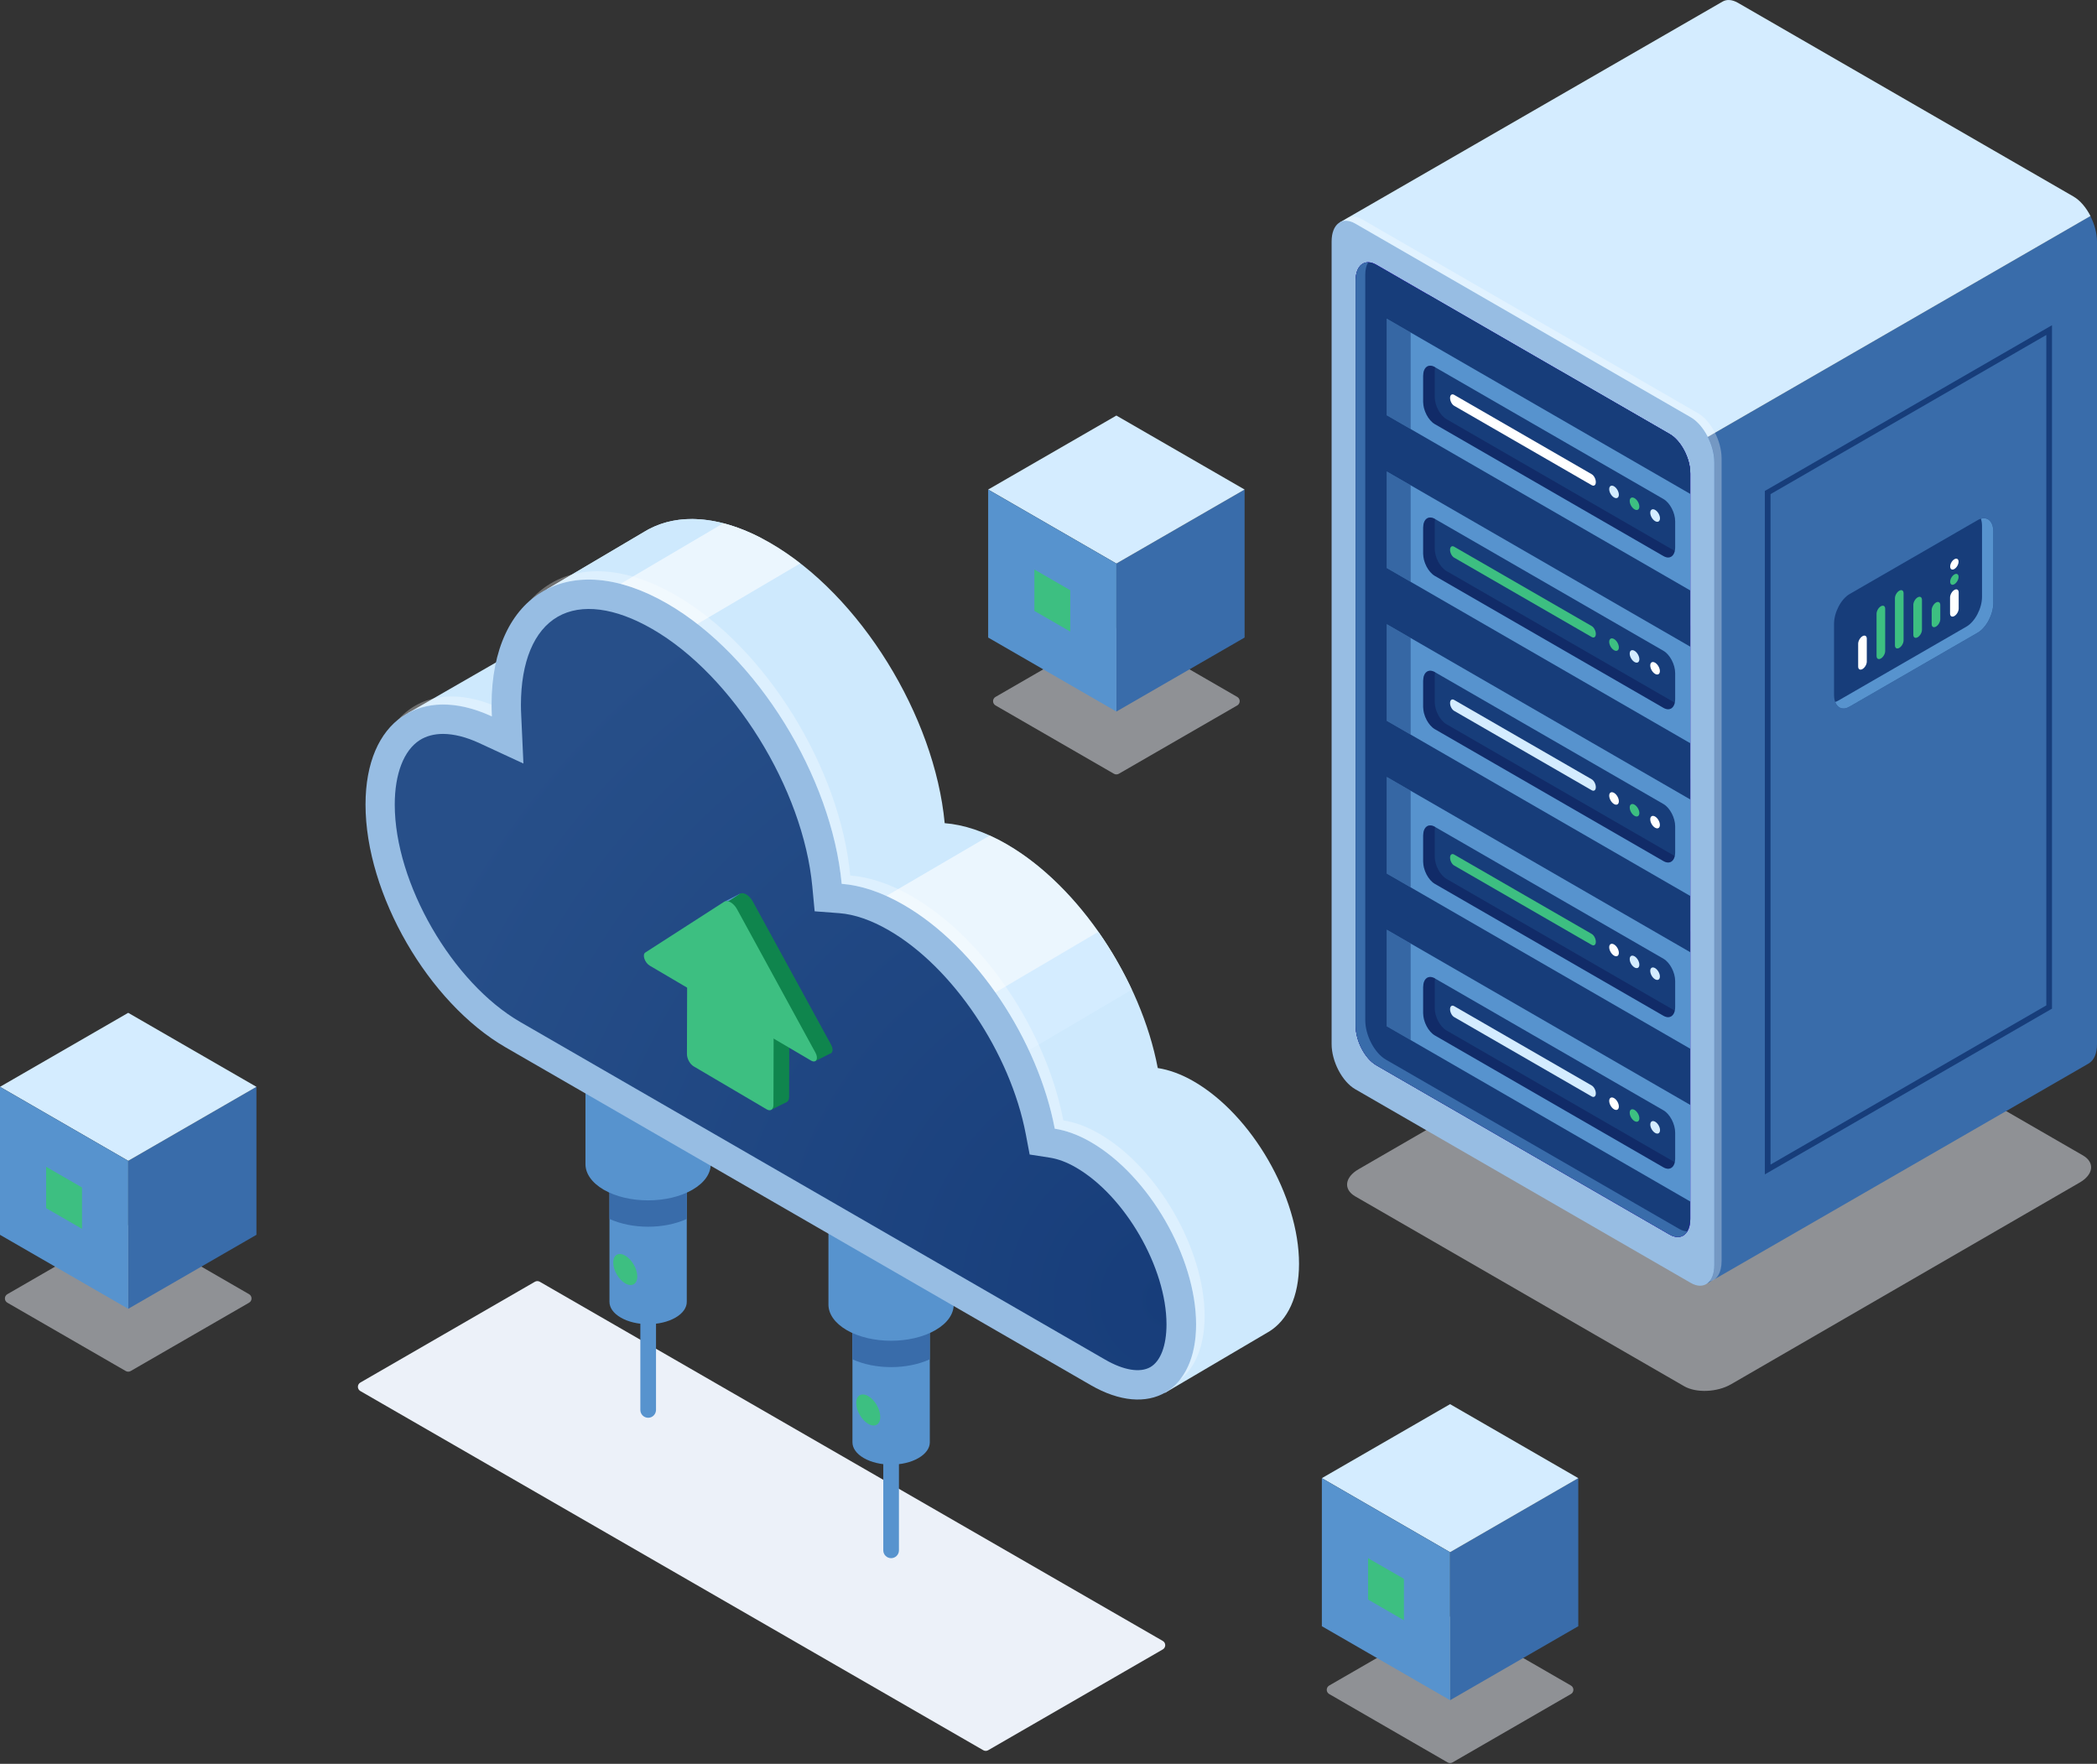 <svg width="428" height="360" viewBox="0 0 428 360" fill="none" xmlns="http://www.w3.org/2000/svg">
<rect x="0" y="0" width="428" height="360" fill="#333333" stroke="none"/>
<path opacity="0.5" d="M343.724 282.92L276.603 244.177C274.147 242.753 274.448 240.274 277.287 238.641L348.427 197.478C351.265 195.833 355.563 195.659 358.019 197.084L425.139 235.827C427.595 237.251 427.294 239.73 424.456 241.363L353.315 282.526C350.477 284.171 346.179 284.345 343.724 282.92Z" fill="#ECF1F9"/>
<path d="M348.565 89.168C348.565 89.168 311.715 92.678 289.519 94.381L348.38 261.988L426.239 217.095C426.251 217.083 426.262 217.083 426.274 217.072L426.413 216.991V216.979C427.386 216.365 428 215.022 428 213.134V49.314C428 47.588 427.479 45.723 426.644 44.09L348.565 89.168Z" fill="#396CAA"/>
<path d="M423.193 40.106L354.717 0.576C353.524 -0.107 352.435 -0.165 351.601 0.31L273.429 45.4L277.113 59.032L296.714 114.847L300.409 116.978L426.669 44.091C425.788 42.365 424.56 40.894 423.193 40.106Z" fill="#D4ECFF"/>
<path d="M345.079 261.837L276.603 222.307C273.938 220.767 271.784 216.643 271.784 213.099V49.279C271.784 45.735 273.938 44.102 276.603 45.631L345.079 85.161C347.743 86.702 349.898 90.825 349.898 94.369V258.201C349.898 261.745 347.743 263.378 345.079 261.837Z" fill="#97BDE3"/>
<path d="M346.55 84.327L278.074 44.797C276.533 43.905 275.166 44.09 274.286 45.075C274.981 44.971 275.768 45.133 276.614 45.619L345.09 85.15C347.754 86.69 349.909 90.813 349.909 94.358V258.189C349.909 259.683 349.527 260.83 348.878 261.559C350.361 261.328 351.38 259.799 351.38 257.367V93.547C351.369 89.991 349.214 85.868 346.55 84.327Z" fill="white" fill-opacity="0.3"/>
<path d="M340.768 251.969L280.911 217.42C278.583 216.076 276.694 212.474 276.694 209.37V57.225C276.694 54.121 278.583 52.696 280.911 54.04L340.768 88.59C343.097 89.933 344.985 93.535 344.985 96.639V248.784C344.985 251.888 343.097 253.313 340.768 251.969Z" fill="url(#paint0_linear)"/>
<path d="M340.768 251.969L280.911 217.42C278.583 216.076 276.694 212.474 276.694 209.37V57.225C276.694 54.121 278.583 52.696 280.911 54.04L340.768 88.59C343.097 89.933 344.985 93.535 344.985 96.639V248.784C344.985 251.888 343.097 253.313 340.768 251.969Z" fill="url(#paint1_linear)"/>
<path d="M340.768 251.969L280.911 217.42C278.583 216.076 276.694 212.474 276.694 209.37V57.225C276.694 54.121 278.583 52.696 280.911 54.04L340.768 88.59C343.097 89.933 344.985 93.535 344.985 96.639V248.784C344.985 251.888 343.097 253.313 340.768 251.969Z" fill="#173D7A"/>
<path d="M342.726 250.823L282.869 216.273C280.54 214.929 278.652 211.327 278.652 208.223V56.067C278.652 55.013 278.872 54.156 279.254 53.53C277.749 53.519 276.694 54.897 276.694 57.225V209.37C276.694 212.474 278.583 216.076 280.911 217.42L340.768 251.97C342.297 252.85 343.641 252.537 344.382 251.321C343.873 251.321 343.317 251.159 342.726 250.823Z" fill="#396CAA"/>
<path d="M340.769 182.117L318.515 169.272L283.032 189.75L344.974 225.504V190.155C344.986 187.074 343.097 183.461 340.769 182.117Z" fill="#173D7A"/>
<path d="M340.769 150.948L318.515 138.104L283.032 158.581L344.974 194.336V158.987C344.986 155.894 343.097 152.292 340.769 150.948Z" fill="#173D7A"/>
<path d="M340.769 119.769L318.515 106.925L283.032 127.402L344.974 163.157V127.807C344.986 124.715 343.097 121.113 340.769 119.769Z" fill="#173D7A"/>
<path d="M340.769 88.59L318.515 75.745L283.032 96.222L344.974 131.977V96.628C344.986 93.535 343.097 89.933 340.769 88.59Z" fill="#173D7A"/>
<path d="M340.769 88.59L291.512 60.155L283.032 65.055L344.974 100.809V96.639C344.986 93.535 343.098 89.933 340.769 88.59Z" fill="#173D7A"/>
<path d="M344.986 100.809L283.044 65.054V84.756L344.986 120.51V100.809Z" fill="#5793CE"/>
<path d="M344.986 131.988L283.044 96.234V115.935L344.986 151.69V131.988Z" fill="#5793CE"/>
<path d="M344.986 163.168L283.044 127.402V147.115L344.986 182.87V163.168Z" fill="#5793CE"/>
<path d="M344.986 194.348L283.044 158.582V178.295L344.986 214.049V194.348Z" fill="#5793CE"/>
<path d="M344.986 225.516L283.044 189.761V209.463L344.986 245.229V225.516Z" fill="#5793CE"/>
<path d="M339.517 113.493L292.855 86.564C291.535 85.8 290.469 83.761 290.469 82.012V76.731C290.469 74.97 291.535 74.171 292.855 74.924L339.517 101.853C340.838 102.617 341.904 104.656 341.904 106.405V111.686C341.904 113.447 340.838 114.257 339.517 113.493Z" fill="#173D7A"/>
<path opacity="0.3" d="M295.218 85.543C293.897 84.779 292.831 82.741 292.831 80.992V75.71C292.831 75.432 292.866 75.177 292.924 74.957L292.866 74.922C291.545 74.158 290.479 74.969 290.479 76.729V82.011C290.479 83.771 291.545 85.81 292.866 86.563L339.528 113.492C340.64 114.129 341.555 113.654 341.822 112.449L295.218 85.543Z" fill="#06033E"/>
<path d="M324.874 99.025L296.794 82.821C296.33 82.555 295.959 81.837 295.959 81.223C295.959 80.609 296.33 80.32 296.794 80.586L324.874 96.79C325.338 97.056 325.708 97.774 325.708 98.388C325.72 99.013 325.338 99.291 324.874 99.025Z" fill="white"/>
<path d="M339.517 144.474L292.855 117.545C291.535 116.781 290.469 114.742 290.469 112.993V107.712C290.469 105.951 291.535 105.152 292.855 105.905L339.517 132.834C340.838 133.598 341.904 135.637 341.904 137.386V142.667C341.904 144.428 340.838 145.238 339.517 144.474Z" fill="#173D7A"/>
<path opacity="0.3" d="M295.218 116.538C293.897 115.773 292.831 113.735 292.831 111.986V106.704C292.831 106.426 292.866 106.171 292.924 105.951L292.866 105.917C291.545 105.152 290.479 105.963 290.479 107.723V112.982C290.479 114.742 291.545 116.781 292.866 117.534L339.528 144.462C340.64 145.099 341.555 144.625 341.822 143.42L295.218 116.538Z" fill="#06033E"/>
<path d="M324.874 130.02L296.794 113.816C296.33 113.55 295.959 112.831 295.959 112.218C295.959 111.604 296.33 111.314 296.794 111.581L324.874 127.784C325.338 128.051 325.708 128.769 325.708 129.383C325.72 129.996 325.338 130.286 324.874 130.02Z" fill="#3DBF81"/>
<path d="M339.517 175.746L292.855 148.818C291.535 148.053 290.469 146.015 290.469 144.266V138.984C290.469 137.224 291.535 136.425 292.855 137.177L339.517 164.106C340.838 164.871 341.904 166.909 341.904 168.658V173.94C341.904 175.7 340.838 176.511 339.517 175.746Z" fill="#173D7A"/>
<path opacity="0.3" d="M295.218 147.81C293.897 147.046 292.831 145.007 292.831 143.258V137.977C292.831 137.699 292.866 137.444 292.924 137.224L292.866 137.189C291.545 136.425 290.479 137.235 290.479 138.996V144.277C290.479 146.038 291.545 148.076 292.866 148.829L339.528 175.758C340.64 176.395 341.555 175.92 341.822 174.716L295.218 147.81Z" fill="#06033E"/>
<path d="M324.874 161.292L296.794 145.088C296.33 144.822 295.959 144.104 295.959 143.49C295.959 142.876 296.33 142.587 296.794 142.853L324.874 159.057C325.338 159.323 325.708 160.041 325.708 160.655C325.72 161.269 325.338 161.558 324.874 161.292Z" fill="#D4ECFF"/>
<path d="M339.517 207.321L292.855 180.392C291.535 179.628 290.469 177.589 290.469 175.84V170.559C290.469 168.798 291.535 167.999 292.855 168.752L339.517 195.681C340.838 196.445 341.904 198.484 341.904 200.233V205.514C341.904 207.263 340.838 208.074 339.517 207.321Z" fill="#173D7A"/>
<path opacity="0.3" d="M295.218 179.372C293.897 178.607 292.831 176.569 292.831 174.82V169.538C292.831 169.26 292.866 169.006 292.924 168.785L292.866 168.751C291.545 167.986 290.479 168.797 290.479 170.558V175.839C290.479 177.6 291.545 179.638 292.866 180.391L339.528 207.32C340.64 207.957 341.555 207.482 341.822 206.277L295.218 179.372Z" fill="#06033E"/>
<path d="M324.874 192.854L296.794 176.65C296.33 176.384 295.959 175.665 295.959 175.052C295.959 174.438 296.33 174.148 296.794 174.415L324.874 190.618C325.338 190.885 325.708 191.603 325.708 192.217C325.72 192.83 325.338 193.12 324.874 192.854Z" fill="#3DBF81"/>
<path d="M339.517 238.258L292.855 211.329C291.535 210.564 290.469 208.526 290.469 206.777V201.495C290.469 199.735 291.535 198.936 292.855 199.689L339.517 226.617C340.838 227.382 341.904 229.42 341.904 231.169V236.451C341.904 238.211 340.838 239.01 339.517 238.258Z" fill="#173D7A"/>
<path opacity="0.3" d="M295.218 210.308C293.897 209.544 292.832 207.505 292.832 205.756V200.475C292.832 200.197 292.866 199.942 292.924 199.722L292.866 199.687C291.546 198.923 290.48 199.734 290.48 201.494V206.776C290.48 208.536 291.546 210.575 292.866 211.327L339.529 238.256C340.641 238.893 341.556 238.418 341.822 237.214L295.218 210.308Z" fill="#06033E"/>
<path d="M324.874 223.79L296.794 207.586C296.33 207.32 295.959 206.601 295.959 205.988C295.959 205.374 296.33 205.084 296.794 205.351L324.874 221.554C325.338 221.821 325.708 222.539 325.708 223.153C325.72 223.766 325.338 224.056 324.874 223.79Z" fill="#D4ECFF"/>
<path opacity="0.5" d="M283.043 65.054L287.92 67.869V87.57L283.043 84.756V65.054Z" fill="#173D7A"/>
<path opacity="0.5" d="M283.043 96.234L287.92 99.048V118.75L283.043 115.935V96.234Z" fill="#173D7A"/>
<path opacity="0.5" d="M283.043 127.402L287.92 130.216V149.929L283.043 147.115V127.402Z" fill="#173D7A"/>
<path opacity="0.5" d="M283.043 158.581L287.92 161.396V181.109L283.043 178.295V158.581Z" fill="#173D7A"/>
<path opacity="0.5" d="M283.043 189.761L287.92 192.576V212.289L283.043 209.463V189.761Z" fill="#173D7A"/>
<path d="M330.411 100.971C330.411 101.597 329.971 101.852 329.427 101.539C328.883 101.226 328.442 100.462 328.442 99.825C328.442 99.199 328.883 98.944 329.427 99.257C329.971 99.582 330.411 100.346 330.411 100.971Z" fill="#D4ECFF"/>
<path d="M334.594 103.392C334.594 104.017 334.154 104.272 333.61 103.959C333.065 103.647 332.625 102.882 332.625 102.245C332.625 101.608 333.065 101.365 333.61 101.678C334.154 102.002 334.594 102.766 334.594 103.392Z" fill="#3DBF81"/>
<path d="M338.515 106.434C338.903 106.21 338.903 105.485 338.516 104.815C338.129 104.145 337.501 103.783 337.113 104.007C336.725 104.231 336.724 104.955 337.112 105.626C337.499 106.296 338.127 106.658 338.515 106.434Z" fill="#D4ECFF"/>
<path d="M330.411 132.139C330.411 132.765 329.971 133.02 329.427 132.707C328.883 132.394 328.442 131.63 328.442 130.993C328.442 130.367 328.883 130.112 329.427 130.425C329.971 130.738 330.411 131.502 330.411 132.139Z" fill="#3DBF81"/>
<path d="M334.594 134.548C334.594 135.174 334.154 135.428 333.61 135.116C333.065 134.803 332.625 134.039 332.625 133.401C332.625 132.764 333.065 132.521 333.61 132.834C334.154 133.158 334.594 133.923 334.594 134.548Z" fill="#D4ECFF"/>
<path d="M338.787 136.969C338.787 137.594 338.347 137.849 337.803 137.537C337.258 137.224 336.818 136.459 336.818 135.822C336.818 135.185 337.258 134.942 337.803 135.255C338.347 135.579 338.787 136.344 338.787 136.969Z" fill="white"/>
<path d="M330.411 163.539C330.411 164.164 329.971 164.419 329.427 164.106C328.883 163.794 328.442 163.029 328.442 162.392C328.442 161.755 328.883 161.512 329.427 161.825C329.971 162.137 330.411 162.902 330.411 163.539Z" fill="white"/>
<path d="M334.594 165.948C334.594 166.573 334.154 166.828 333.61 166.515C333.065 166.203 332.625 165.438 332.625 164.801C332.625 164.176 333.065 163.921 333.61 164.234C334.154 164.558 334.594 165.322 334.594 165.948Z" fill="#3DBF81"/>
<path d="M338.787 168.369C338.787 168.994 338.347 169.249 337.803 168.936C337.258 168.624 336.818 167.859 336.818 167.222C336.818 166.597 337.258 166.342 337.803 166.655C338.347 166.967 338.787 167.743 338.787 168.369Z" fill="white"/>
<path d="M330.411 194.475C330.411 195.1 329.971 195.355 329.427 195.042C328.883 194.73 328.442 193.965 328.442 193.328C328.442 192.703 328.883 192.448 329.427 192.761C329.971 193.073 330.411 193.838 330.411 194.475Z" fill="white"/>
<path d="M334.594 196.896C334.594 197.521 334.154 197.776 333.61 197.463C333.065 197.151 332.625 196.386 332.625 195.749C332.625 195.112 333.065 194.869 333.61 195.182C334.154 195.494 334.594 196.259 334.594 196.896Z" fill="#D4ECFF"/>
<path d="M338.787 199.304C338.787 199.93 338.347 200.185 337.803 199.872C337.258 199.559 336.818 198.795 336.818 198.158C336.818 197.521 337.258 197.278 337.803 197.59C338.347 197.915 338.787 198.679 338.787 199.304Z" fill="#D4ECFF"/>
<path d="M330.411 225.84C330.411 226.465 329.971 226.72 329.427 226.408C328.883 226.095 328.442 225.33 328.442 224.693C328.442 224.068 328.883 223.813 329.427 224.126C329.971 224.439 330.411 225.203 330.411 225.84Z" fill="white"/>
<path d="M334.594 228.249C334.594 228.875 334.154 229.13 333.61 228.817C333.065 228.504 332.625 227.74 332.625 227.103C332.625 226.466 333.065 226.222 333.61 226.535C334.154 226.859 334.594 227.624 334.594 228.249Z" fill="#3DBF81"/>
<path d="M338.522 231.303C338.909 231.08 338.91 230.355 338.523 229.684C338.136 229.014 337.507 228.652 337.12 228.876C336.732 229.1 336.731 229.825 337.118 230.495C337.506 231.166 338.134 231.527 338.522 231.303Z" fill="#D4ECFF"/>
<path d="M360.208 239.692V100.195L360.498 100.033L418.814 66.375V205.872L418.525 206.034L360.208 239.692ZM361.367 100.855V237.689L417.656 205.2V68.367L361.367 100.855Z" fill="#173D7A"/>
<path d="M403.662 129.128L377.516 144.219C375.755 145.239 374.33 144.162 374.33 141.81V127.321C374.33 124.981 375.755 122.259 377.516 121.24L403.662 106.149C405.423 105.129 406.848 106.206 406.848 108.558V123.047C406.848 125.398 405.423 128.12 403.662 129.128Z" fill="#173D7A"/>
<path d="M404.3 105.882C404.451 106.287 404.532 106.774 404.532 107.33V121.819C404.532 124.159 403.107 126.881 401.346 127.9L375.2 142.992C374.98 143.119 374.771 143.212 374.562 143.269C375.037 144.544 376.173 144.995 377.505 144.219L403.651 129.128C405.412 128.108 406.837 125.398 406.837 123.047V108.557C406.848 106.507 405.748 105.43 404.3 105.882Z" fill="#5793CE"/>
<path d="M398.89 120.407C399.376 120.129 399.77 120.349 399.77 120.916V124.217C399.77 124.773 399.376 125.457 398.89 125.735C398.404 126.012 398.01 125.792 398.01 125.225V121.924C398.021 121.356 398.404 120.685 398.89 120.407Z" fill="white"/>
<path d="M395.136 122.978C395.622 122.7 396.016 122.92 396.016 123.488V126.372C396.016 126.928 395.622 127.611 395.136 127.889C394.649 128.167 394.255 127.947 394.255 127.379V124.495C394.267 123.939 394.661 123.256 395.136 122.978Z" fill="#3DBF81"/>
<path d="M391.394 121.924C391.881 121.646 392.275 121.866 392.275 122.433V128.549C392.275 129.105 391.881 129.788 391.394 130.066C390.908 130.344 390.514 130.124 390.514 129.556V123.441C390.514 122.885 390.908 122.202 391.394 121.924Z" fill="#3DBF81"/>
<path d="M387.641 120.569C388.127 120.291 388.521 120.511 388.521 121.078V130.715C388.521 131.271 388.127 131.954 387.641 132.232C387.155 132.51 386.761 132.29 386.761 131.723V122.086C386.761 121.519 387.155 120.847 387.641 120.569Z" fill="#3DBF81"/>
<path d="M383.888 123.742C384.374 123.464 384.768 123.684 384.768 124.252V132.881C384.768 133.436 384.374 134.12 383.888 134.398C383.402 134.676 383.008 134.456 383.008 133.888V125.259C383.008 124.703 383.402 124.02 383.888 123.742Z" fill="#3DBF81"/>
<path d="M380.134 129.846C380.621 129.568 381.014 129.788 381.014 130.356V135.035C381.014 135.591 380.621 136.274 380.134 136.552C379.648 136.83 379.254 136.61 379.254 136.043V131.363C379.265 130.807 379.659 130.124 380.134 129.846Z" fill="white"/>
<path d="M398.032 118.738C398.032 119.283 398.414 119.514 398.889 119.236C399.364 118.958 399.746 118.298 399.746 117.742C399.746 117.198 399.364 116.966 398.889 117.244C398.414 117.522 398.032 118.182 398.032 118.738Z" fill="#3DBF81"/>
<path d="M398.032 115.634C398.032 116.179 398.414 116.41 398.889 116.132C399.364 115.855 399.746 115.194 399.746 114.638C399.746 114.082 399.364 113.862 398.889 114.14C398.414 114.418 398.032 115.078 398.032 115.634Z" fill="white"/>
<path d="M201.687 357.222C201.378 357.4 200.997 357.4 200.688 357.222L73.545 283.913C72.878 283.529 72.878 282.566 73.545 282.181L109.171 261.608C109.48 261.429 109.861 261.429 110.17 261.607L237.324 334.916C237.991 335.301 237.991 336.263 237.325 336.648L201.687 357.222Z" fill="#ECF1F9"/>
<path d="M132.295 289.369C131.414 289.369 130.696 288.651 130.696 287.771V237.364C130.696 236.484 131.414 235.766 132.295 235.766C133.175 235.766 133.893 236.484 133.893 237.364V287.771C133.881 288.651 133.175 289.369 132.295 289.369Z" fill="#5793CE"/>
<path d="M124.394 231.655V265.707C124.394 266.876 125.17 268.035 126.71 268.926C129.792 270.71 134.785 270.71 137.866 268.926C139.407 268.035 140.172 266.876 140.172 265.707V231.655H124.394Z" fill="#5793CE"/>
<path d="M124.394 237.26V248.785C129.027 250.904 135.549 250.904 140.172 248.785V237.26C135.549 235.141 129.027 235.141 124.394 237.26Z" fill="#396CAA"/>
<path d="M145.072 184.202H119.494V237.608C119.494 239.496 120.745 241.384 123.235 242.832C128.228 245.716 136.326 245.716 141.319 242.832C143.821 241.395 145.061 239.496 145.061 237.608V184.202H145.072Z" fill="#5793CE"/>
<path d="M130.07 260.529C130.07 262.093 128.97 262.73 127.615 261.943C126.259 261.155 125.159 259.255 125.159 257.692C125.159 256.128 126.259 255.491 127.615 256.279C128.97 257.066 130.07 258.966 130.07 260.529Z" fill="#3DBF81"/>
<path d="M181.876 318.023C180.996 318.023 180.278 317.305 180.278 316.425V266.019C180.278 265.138 180.996 264.42 181.876 264.42C182.756 264.42 183.475 265.138 183.475 266.019V316.425C183.475 317.317 182.756 318.023 181.876 318.023Z" fill="#5793CE"/>
<path d="M173.986 260.32V294.372C173.986 295.542 174.762 296.7 176.303 297.592C179.385 299.376 184.378 299.376 187.459 297.592C189 296.7 189.776 295.542 189.776 294.372V260.32H173.986Z" fill="#5793CE"/>
<path d="M173.986 265.915V277.439C178.62 279.559 185.142 279.559 189.764 277.439V265.915C185.142 263.807 178.62 263.807 173.986 265.915Z" fill="#396CAA"/>
<path d="M194.666 212.856H169.087V266.262C169.087 268.15 170.339 270.038 172.829 271.486C177.822 274.37 185.92 274.37 190.913 271.486C193.415 270.05 194.654 268.15 194.654 266.262V212.856H194.666Z" fill="#5793CE"/>
<path d="M179.663 289.195C179.663 290.759 178.563 291.396 177.207 290.608C175.852 289.821 174.752 287.921 174.752 286.357C174.752 284.794 175.852 284.157 177.207 284.944C178.563 285.72 179.663 287.62 179.663 289.195Z" fill="#3DBF81"/>
<path d="M83.268 145.54L117.211 126.012C117.211 126.012 115.936 145.505 115.936 145.54C115.936 145.575 96.44 151.574 96.44 151.574L83.268 145.54Z" fill="#CEE9FD"/>
<path d="M265.133 257.934C265.133 244.233 255.507 227.566 243.644 220.709C241.061 219.215 238.593 218.346 236.3 217.987C232.882 200 220.359 180.901 205.439 172.283C200.944 169.689 196.681 168.311 192.811 168.01C190.773 146.212 175.609 121.437 157.201 110.816C147.586 105.268 138.863 104.608 132.422 108.013V108.002L132.109 108.187C131.947 108.28 131.784 108.372 131.622 108.465L111.604 120.291L118.254 125.549C112.288 128.155 108.511 134.85 108.511 144.752C108.511 163.006 121.324 185.198 137.136 194.325L234.724 264.004L237.736 284.307L258.82 271.891C258.843 271.88 258.855 271.868 258.878 271.856L259.005 271.787C262.782 269.459 265.133 264.699 265.133 257.934Z" fill="#CEE9FD"/>
<path d="M109.484 136.691L155.428 109.855C146.508 105.199 138.445 104.817 132.41 108.013V108.002L132.097 108.187C131.935 108.28 131.772 108.372 131.61 108.465L111.592 120.291L118.242 125.549C114.071 127.356 110.978 131.178 109.484 136.691Z" fill="#CEE9FD"/>
<path d="M194.329 215.648L227.855 195.981C222.109 186.043 214.185 177.357 205.427 172.295C204.269 171.623 203.122 171.044 201.998 170.535L159.356 195.471L194.329 215.648Z" fill="white" fill-opacity="0.6"/>
<path d="M121.034 122.468L135.978 131.097L163.341 114.986C161.348 113.434 159.286 112.032 157.189 110.816C153.876 108.905 150.667 107.585 147.632 106.797L121.034 122.468Z" fill="white" fill-opacity="0.6"/>
<path d="M224.161 190.19L197.4 205.953L206.703 216.331L230.995 201.992C229.084 197.881 226.767 193.908 224.161 190.19Z" fill="#D4ECFF"/>
<path d="M222.618 233.09C220.035 231.596 217.567 230.728 215.273 230.369C211.856 212.381 199.333 193.282 184.412 184.665C179.929 182.07 175.654 180.692 171.785 180.391C169.746 158.593 154.582 133.819 136.175 123.186C116.377 111.754 100.332 121.02 100.332 143.872C100.332 144.648 100.355 145.424 100.39 146.212C85.909 139.494 74.603 147.057 74.603 164.211C74.603 182.464 87.415 204.656 103.228 213.783L222.629 282.709C234.504 289.566 244.13 284.006 244.13 270.304C244.107 256.602 234.492 239.947 222.618 233.09Z" fill="#97BDE3"/>
<path d="M100.379 146.235C100.345 145.448 100.322 144.672 100.322 143.896C100.322 143.861 100.322 143.826 100.322 143.803C92.328 140.699 85.447 142.042 81.138 147.034C85.829 143.166 92.641 142.645 100.379 146.235Z" fill="white" fill-opacity="0.3"/>
<path d="M224.368 231.388C221.785 229.894 219.317 229.025 217.024 228.666C213.606 210.679 201.083 191.579 186.163 182.962C181.679 180.368 177.405 178.99 173.535 178.688C171.497 156.891 156.333 132.116 137.925 121.484C125.587 114.36 114.71 115.275 108.269 122.503C114.837 116.885 124.904 116.677 136.187 123.186C154.595 133.807 169.759 158.582 171.798 180.379C175.667 180.681 179.942 182.059 184.425 184.653C199.346 193.271 211.869 212.37 215.286 230.357C217.58 230.716 220.047 231.585 222.631 233.079C234.505 239.936 244.12 256.591 244.12 270.304C244.12 275.25 242.857 279.118 240.691 281.736C243.911 279.257 245.869 274.763 245.869 268.602C245.857 254.9 236.231 238.245 224.368 231.388Z" fill="white" fill-opacity="0.3"/>
<path d="M97.853 151.679L106.831 155.837L106.38 145.957C106.345 145.262 106.322 144.579 106.322 143.895C106.322 135.07 108.986 128.676 113.817 125.885C118.648 123.094 125.529 123.986 133.163 128.398C149.59 137.884 163.931 160.968 165.796 180.959L166.271 185.997L171.311 186.379C174.415 186.623 177.809 187.792 181.401 189.866C194.456 197.394 206.215 214.906 209.366 231.492L210.153 235.639L214.324 236.287C215.992 236.554 217.764 237.214 219.595 238.279C229.615 244.071 238.083 258.734 238.083 270.305C238.083 274.636 236.879 277.81 234.793 279.026C232.697 280.231 229.349 279.686 225.595 277.52L106.194 208.594C92.304 200.579 80.569 180.252 80.569 164.222C80.569 157.933 82.423 153.138 85.666 151.065C86.999 150.219 88.609 149.791 90.428 149.791C92.652 149.802 95.166 150.428 97.853 151.679Z" fill="url(#paint2_radial)"/>
<path d="M157.445 226.489L160.595 224.914L157.503 222.563L157.445 226.489Z" fill="#0F854D"/>
<path d="M147.992 183.959L151.049 182.407L151.096 184.005L147.992 183.959Z" fill="#5793CE"/>
<path d="M166.434 216.551L169.62 214.941L163.48 209.103L166.434 216.551Z" fill="#0F854D"/>
<path d="M159.679 224.809L144.77 216.03C144.017 215.59 143.403 214.466 143.403 213.528L143.45 196.27L161.104 206.66L161.058 223.917C161.046 224.856 160.432 225.261 159.679 224.809Z" fill="#0F854D"/>
<path d="M151.015 182.43L134.913 192.796C134.229 193.236 134.786 194.869 135.817 195.483L152.267 205.166L168.717 214.849C169.759 215.462 170.315 214.478 169.632 213.239L153.633 183.97C152.95 182.708 151.71 181.978 151.015 182.43Z" fill="#0F854D"/>
<path d="M156.482 226.419L141.573 217.64C140.82 217.2 140.206 216.076 140.206 215.138L140.252 197.88L157.907 208.27L157.861 225.527C157.849 226.465 157.235 226.871 156.482 226.419Z" fill="#3DBF81"/>
<path d="M147.818 184.04L131.715 194.406C131.032 194.846 131.588 196.479 132.619 197.093L149.069 206.776L165.519 216.458C166.561 217.072 167.117 216.088 166.434 214.849L150.436 185.58C149.752 184.318 148.513 183.588 147.818 184.04Z" fill="#3DBF81"/>
<path opacity="0.5" d="M26.669 279.829C26.36 280.007 25.979 280.007 25.669 279.829L1.5 265.88C0.833 265.495 0.833 264.532 1.5 264.147L25.669 250.188C25.979 250.009 26.36 250.009 26.669 250.188L50.839 264.147C51.505 264.532 51.505 265.495 50.839 265.88L26.669 279.829Z" fill="#ECF1F9"/>
<path d="M52.338 252.027L26.169 267.131V236.924L52.338 221.821V252.027Z" fill="#396CAA"/>
<path d="M26.169 236.924L0 221.821L26.169 206.717L52.339 221.821L26.169 236.924Z" fill="#D4ECFF"/>
<path d="M26.169 267.131L0 252.027V221.821L26.169 236.924V267.131Z" fill="#5793CE"/>
<path d="M16.739 250.811L9.418 246.584V238.14L16.739 242.368V250.811Z" fill="#3DBF81"/>
<path opacity="0.5" d="M296.461 359.711C296.152 359.89 295.77 359.89 295.461 359.711L271.291 345.751C270.625 345.366 270.625 344.404 271.292 344.019L295.461 330.07C295.77 329.892 296.151 329.892 296.461 330.07L320.63 344.019C321.297 344.404 321.297 345.366 320.63 345.751L296.461 359.711Z" fill="#ECF1F9"/>
<path d="M322.13 331.91L295.961 347.014V316.807L322.13 301.692V331.91Z" fill="#396CAA"/>
<path d="M295.961 316.807L269.792 301.692L295.961 286.589L322.131 301.692L295.961 316.807Z" fill="#D4ECFF"/>
<path d="M295.961 347.014L269.792 331.91V301.692L295.961 316.807V347.014Z" fill="#5793CE"/>
<path d="M286.544 330.694L279.222 326.466V318.023L286.544 322.239V330.694Z" fill="#3DBF81"/>
<path opacity="0.5" d="M228.355 157.925C228.045 158.103 227.664 158.103 227.355 157.925L203.186 143.976C202.519 143.591 202.519 142.629 203.185 142.244L227.355 128.284C227.664 128.105 228.046 128.105 228.355 128.284L252.524 142.244C253.191 142.629 253.191 143.591 252.524 143.976L228.355 157.925Z" fill="#ECF1F9"/>
<path d="M254.024 130.124L227.854 145.227V115.02L254.024 99.917V130.124Z" fill="#396CAA"/>
<path d="M227.855 115.021L201.686 99.917L227.855 84.814L254.024 99.917L227.855 115.021Z" fill="#D4ECFF"/>
<path d="M227.855 145.227L201.686 130.124V99.917L227.855 115.02V145.227Z" fill="#5793CE"/>
<path d="M218.438 128.907L211.116 124.68V116.236L218.438 120.464V128.907Z" fill="#3DBF81"/>
<defs>
<linearGradient id="paint0_linear" x1="274.058" y1="142.884" x2="336.328" y2="133.245" gradientUnits="userSpaceOnUse">
<stop stop-color="#3919BB"/>
<stop offset="1" stop-color="#6507FA"/>
</linearGradient>
<linearGradient id="paint1_linear" x1="274.058" y1="142.884" x2="336.328" y2="133.245" gradientUnits="userSpaceOnUse">
<stop stop-color="#3919BB"/>
<stop offset="1" stop-color="#6507FA"/>
</linearGradient>
<radialGradient id="paint2_radial" cx="0" cy="0" r="1" gradientUnits="userSpaceOnUse" gradientTransform="translate(238.452 265.29) scale(169.715 169.683)">
<stop stop-color="#173D7A"/>
<stop offset="1" stop-color="#274F89"/>
</radialGradient>
</defs>
</svg>
